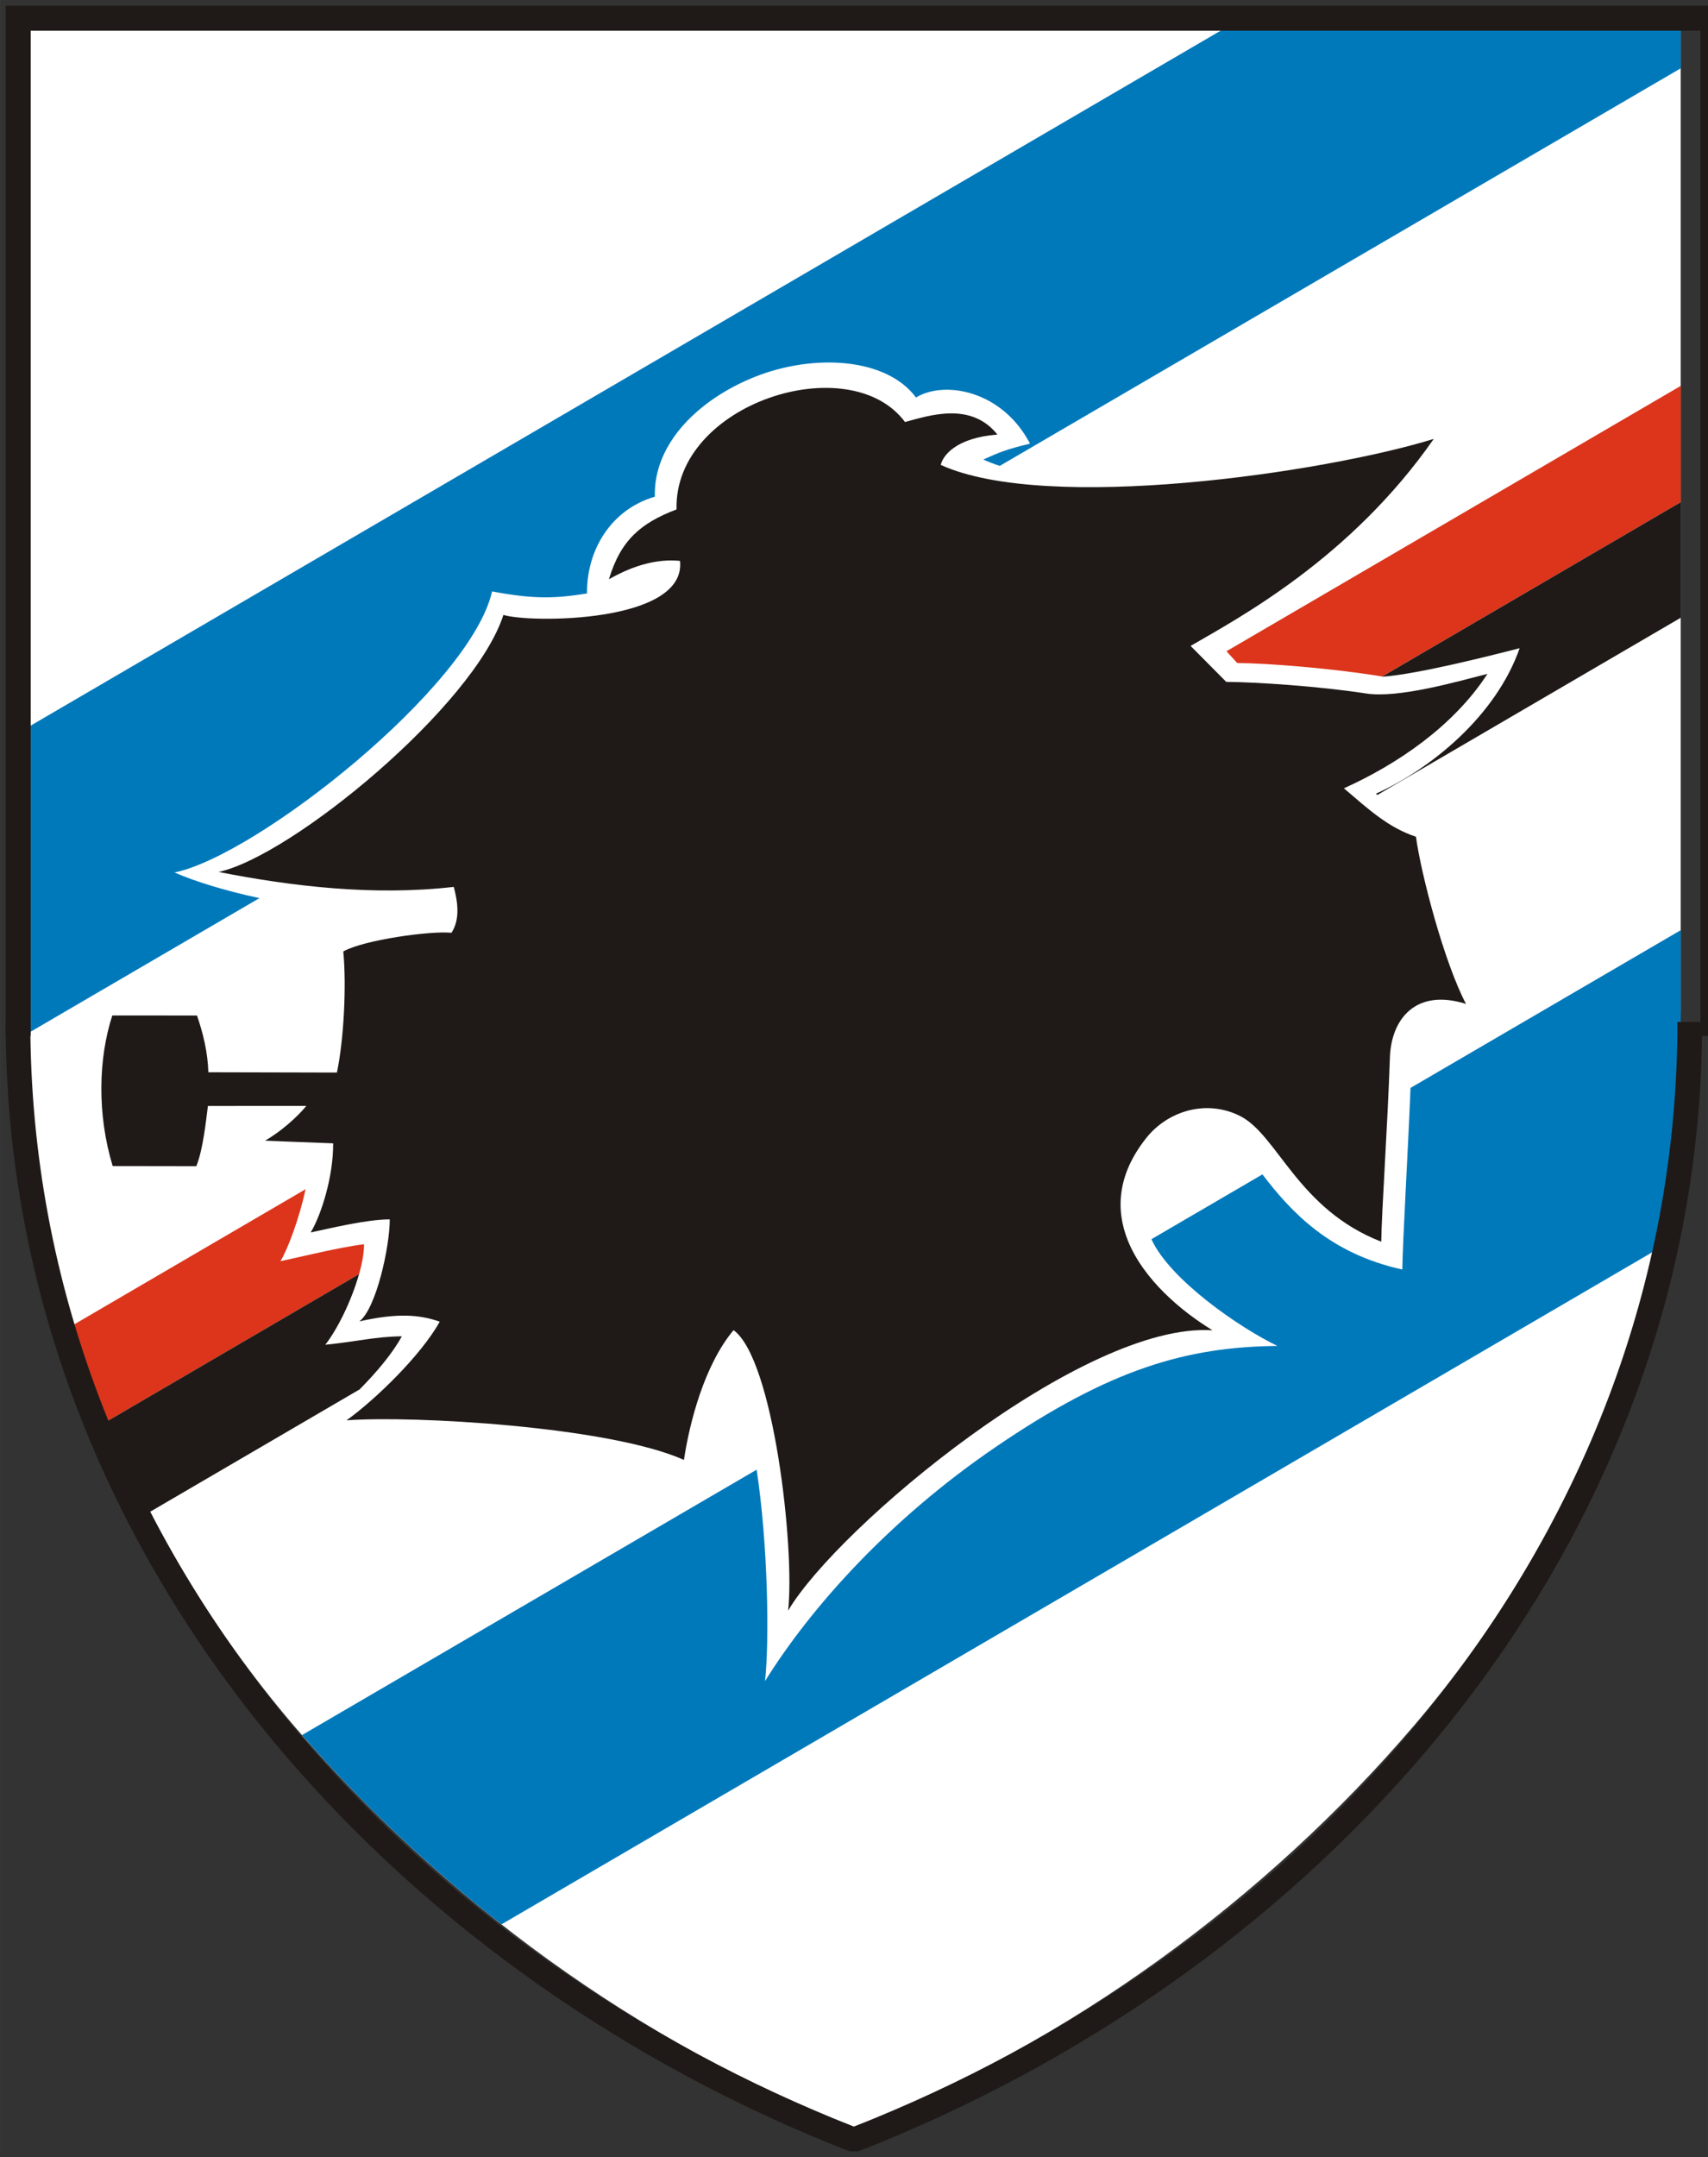 <svg height="189.561" viewBox="0 0 39.729 50.155" width="150.158" xmlns="http://www.w3.org/2000/svg" xmlns:xlink="http://www.w3.org/1999/xlink"><rect x="0" y="0" width="39.729" height="50.155" fill="#333333" stroke="none"/><symbol id="a" overflow="visible"/><symbol id="b" overflow="visible"/><g transform="translate(340.131 531.835)"><use height="100%" transform="matrix(.353 0 0 .353 99.535 139.753)" width="100%" x="186.992" xlink:href="#a" y="49.888"/><use fill="#fff" height="100%" transform="matrix(.353 0 0 .353 99.535 139.753)" width="100%" x="181.743" xlink:href="#b" y="384.355"/><g clip-rule="evenodd" fill-rule="evenodd" image-rendering="optimizeQuality" shape-rendering="geometricPrecision" text-rendering="geometricPrecision"><path d="m-320.269-482.377c4.998-1.933 9.606-5.331 13.017-9.321 3.866-4.523 6.216-10.37 6.216-16.663l0-22.902h-38.467v22.902c0 6.293 2.35 12.14 6.216 16.663 3.412 3.991 8.019 7.388 13.017 9.321z" fill="#fff" stroke-width=".017"/><path d="m-301.035-530.246v-1.018h-10.459l-28.009 16.351v6.551c0 .187.002.375.006.562l5.401-3.152c-.794-.169-1.496-.386-1.977-.596 1.918-.391 6.883-4.319 7.388-6.535 1.006.19 1.496.16 2.209.047-.013-1.006.556-1.952 1.577-2.25-.035-1.251 1.042-2.271 2.316-2.782 1.356-.544 3.059-.464 3.759.476.654-.401 2.001-.172 2.652 1.073-.562.134-.715.203-1.087.369.12.055.248.104.383.148l15.839-9.244z" fill="#0079bb" stroke-width=".017"/><path d="m-301.035-520.159v-2.704l-10.568 6.171.251.273c.712.006 2.2.122 3.373.314l6.944-4.054zm-31.989 15.976-5.389 3.147c.231.76.496 1.507.794 2.237l5.841-3.41c.071-.254.115-.495.115-.695-.562.067-1.484.297-1.944.394.177-.296.438-1.0.584-1.673z" fill="#dc351b" stroke-width=".017"/><path d="m-301.035-517.471v-2.688l-6.944 4.054c.007.001.015.002.022.004.801-.061 2.418-.468 3.174-.662-.545 1.561-2.047 2.8-3.343 3.383.011.01.023.019.034.029l7.056-4.12zm-30.744 15.262-5.841 3.41c.225.722.598 1.428.978 2.117l4.876-2.847c.404-.408.773-.849.981-1.234-.62.006-1.074.128-1.78.196.288-.366.616-1.04.785-1.642z" fill="#1f1a17" stroke-width=".017"/><path d="m-301.672-502.733c.417-1.818.637-3.703.637-5.629l0-1.845-6.286 3.668c-.064 1.571-.182 3.55-.191 4.223-1.695-.371-2.594-1.347-3.254-2.212l-2.582 1.507c.429.945 2.06 2.064 2.931 2.482-2.12.021-3.896.535-6.566 2.358-2.434 1.661-4.27 3.695-5.353 5.435.103-.934.07-3.165-.195-4.916l-10.575 6.171c1.376 1.582 2.94 3.067 4.64 4.401l26.794-15.643z" fill="#0079bb" stroke-width=".017"/><path d="m-328.422-517.536c-.679 2.11-4.914 5.604-6.624 5.976 1.707.335 3.603.561 5.47.347.088.339.156.741-.053 1.067-.481-.05-2.036.164-2.517.434.077.803.012 2.052-.148 2.816l-2.991-.007c-.013-.466-.126-.92-.264-1.319l-1.97-.001c-.324.997-.358 2.291.009 3.502l1.945.003c.156-.382.223-1.038.27-1.401l2.29-.001c-.229.278-.609.606-.961.809l1.584.061c.006.767-.274 1.659-.522 2.072.438-.093 1.303-.304 1.839-.304 0 .641-.316 2.074-.707 2.372.889-.2 1.402-.158 1.87.007-.446.797-1.514 1.824-2.169 2.294 1.509-.116 6.101.138 7.849.92.13-.874.478-2.212 1.154-3.017.927.667 1.43 5.068 1.269 6.522 1.149-1.947 6.866-6.718 9.872-6.519-.721-.439-1.609-1.181-1.972-2.093-.282-.709-.248-1.522.429-2.376.505-.637 1.406-.906 2.185-.513.874.441 1.337 2.165 3.283 2.922.01-.728.15-2.736.201-4.282.029-.881.589-1.618 1.77-1.247-.508-.965-1.046-3.018-1.164-3.887-.642-.212-1.091-.628-1.676-1.126 1.234-.555 2.55-1.444 3.339-2.661-.721.184-2.072.572-2.823.456-1.108-.171-2.571-.265-3.253-.27l-.829-.836c1.126-.653 3.72-2.036 5.656-4.813-2.557.789-9.006 1.727-11.468.604.048-.206.335-.626 1.318-.706-.617-.771-1.585-.443-2.149-.291-1.292-1.736-5.383-.429-5.314 2.032-.818.312-1.297.702-1.573 1.624.59-.336 1.141-.478 1.653-.427.156 1.454-3.512 1.448-4.111 1.255z" fill="#1f1a17" stroke-width=".017"/><path d="m2318.96 1409.18v-1392.072h34.21v1392.072z" fill="#1f1a17" transform="matrix(.017 0 0 .017 -339.999 -531.703)"/><path d="m-300.538-508.072c0 3.149-.583 6.14-1.636 8.918-1.115 2.942-2.755 5.644-4.787 8.04-1.727 2.037-3.737 3.854-5.946 5.409-2.242 1.579-4.691 2.891-7.258 3.892h-.208c-2.567-1.001-5.016-2.312-7.258-3.892-2.209-1.556-4.218-3.372-5.946-5.409-2.032-2.396-3.672-5.098-4.787-8.04-1.053-2.779-1.636-5.77-1.636-8.918h.574c0 3.079.57 6.003 1.598 8.716 1.09 2.879 2.698 5.524 4.688 7.872 1.695 1.999 3.668 3.782 5.838 5.311 2.175 1.532 4.546 2.807 7.033 3.786 2.486-.979 4.858-2.254 7.033-3.786 2.17-1.528 4.143-3.312 5.838-5.311 1.991-2.348 3.598-4.993 4.688-7.872 1.028-2.714 1.597-5.637 1.597-8.716h.574z" fill="#1f1a17" stroke-width=".017"/><path d="m0 1409.18v-1409.179h2336.06v34.218h-2301.846v1374.961z" fill="#1f1a17" transform="matrix(.017 0 0 .017 -339.999 -531.703)"/></g></g></svg>